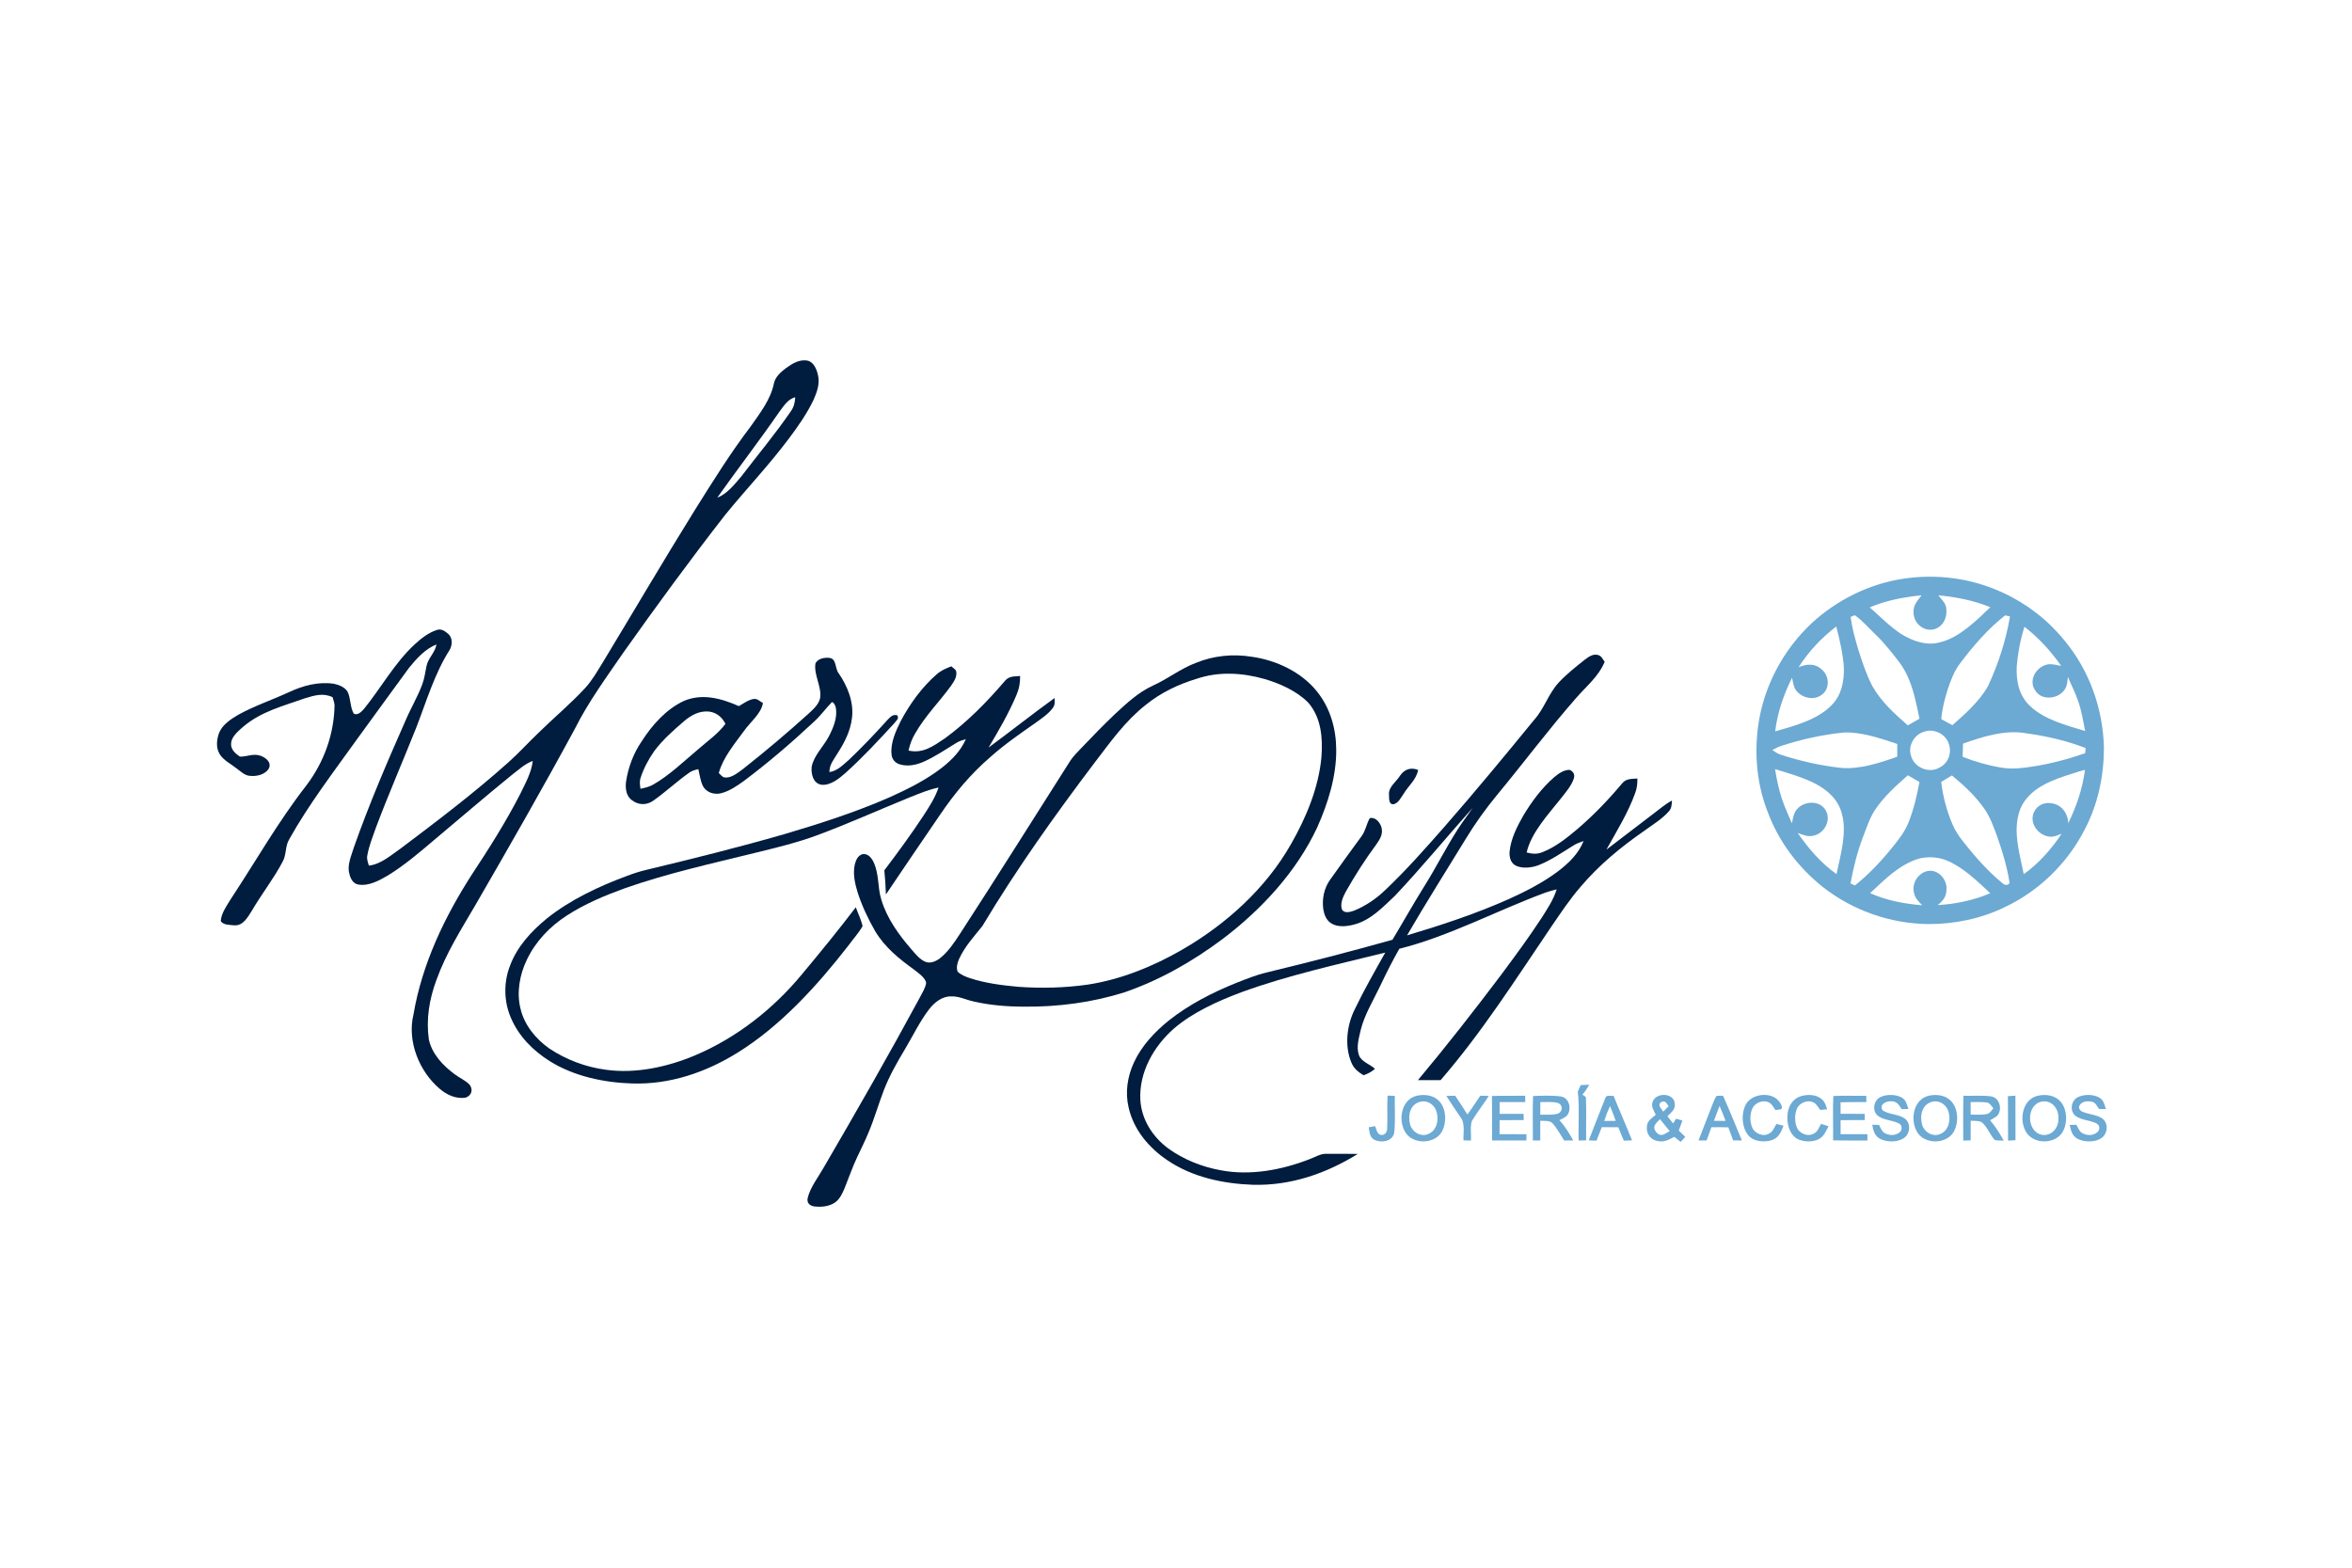 <?xml version="1.0" encoding="UTF-8" standalone="no"?>
<!DOCTYPE svg PUBLIC "-//W3C//DTD SVG 1.1//EN" "http://www.w3.org/Graphics/SVG/1.1/DTD/svg11.dtd">
<svg xmlns="http://www.w3.org/2000/svg" version="1.1" viewBox="0 0 1254 836" width="1254.0pt" height="836.0pt">
<path d="M 0.00 0.00 L 1254.00 0.00 L 1254.00 836.00 L 0.00 836.00 L 0.00 0.00 Z" fill="#ffffff" />
<path d="M 430.85 192.37 C 433.95 193.29 435.48 197.09 436.09 199.97 C 437.29 204.54 435.48 209.44 433.59 213.58 C 430.13 220.73 425.44 227.44 420.68 233.77 C 410.04 248.01 397.82 260.82 386.64 274.57 C 367.89 298.62 349.88 323.27 332.25 348.16 C 323.32 361.18 313.62 374.40 306.57 388.52 C 289.45 420.16 271.55 451.38 253.54 482.52 C 245.77 495.87 237.89 508.09 232.62 522.77 C 228.89 532.90 227.12 543.50 228.64 554.26 C 230.29 562.01 236.08 568.16 242.26 572.75 C 244.84 574.76 248.21 576.10 250.42 578.50 C 252.43 581.19 251.31 584.38 248.18 585.36 C 243.10 586.11 238.22 583.88 234.44 580.63 C 223.46 571.32 216.99 555.22 220.45 541.00 C 225.02 514.12 236.88 489.27 251.50 466.47 C 260.67 452.60 269.78 438.20 277.37 423.39 C 280.04 417.85 283.40 411.92 284.04 405.78 C 279.68 407.42 276.74 410.35 273.07 413.11 C 258.92 424.59 245.13 436.50 231.17 448.19 C 223.49 454.73 215.44 461.56 206.82 466.84 C 202.10 469.57 196.71 472.64 191.05 471.70 C 188.28 471.29 186.79 468.47 186.30 465.98 C 184.87 461.48 187.41 456.14 188.70 451.80 C 196.78 428.86 206.40 406.45 216.23 384.21 C 218.99 377.69 222.67 371.60 225.13 364.98 C 226.34 361.78 226.69 358.49 227.40 355.17 C 228.32 350.86 231.89 348.14 232.72 343.70 C 226.83 345.88 222.00 351.30 218.13 356.07 C 208.77 368.78 199.56 381.60 190.25 394.34 C 178.02 411.41 164.52 429.09 154.27 447.45 C 151.88 451.32 152.87 455.70 150.64 459.62 C 145.81 468.79 139.25 477.03 134.07 486.01 C 132.00 489.26 129.49 493.76 125.01 493.44 C 122.87 493.23 118.78 493.36 117.70 491.10 C 118.01 486.89 121.04 482.73 123.21 479.20 C 136.52 459.01 148.21 438.32 163.14 419.11 C 172.64 406.69 178.15 391.64 178.37 375.97 C 178.23 374.56 177.72 373.15 177.33 371.79 C 172.26 369.37 167.56 370.86 162.51 372.40 C 150.79 376.57 139.32 379.35 129.59 387.60 C 127.19 389.73 123.64 392.65 123.25 396.01 C 122.73 399.45 125.35 401.79 127.95 403.48 C 131.79 403.59 135.00 401.61 139.05 403.06 C 141.76 404.14 144.79 406.38 143.40 409.72 C 141.38 413.19 136.72 414.16 133.01 413.71 C 130.42 413.49 128.22 411.28 126.19 409.81 C 123.13 407.34 118.94 405.38 116.98 401.91 C 115.05 398.48 115.54 394.38 116.81 390.82 C 118.58 386.41 123.15 383.44 127.10 381.13 C 135.67 376.40 145.24 373.18 154.13 369.08 C 161.55 365.63 169.60 363.43 177.84 364.60 C 180.49 365.10 183.76 366.37 185.25 368.76 C 187.09 372.33 186.58 377.12 188.62 380.57 C 190.75 381.70 192.76 379.49 194.06 378.04 C 202.90 367.16 210.52 353.42 220.86 343.85 C 224.30 340.65 228.44 337.32 233.00 335.93 C 235.22 335.10 237.38 336.63 238.98 338.04 C 241.47 340.13 241.21 344.20 239.63 346.75 C 231.72 359.12 227.24 374.35 221.93 388.01 C 214.87 405.77 207.20 423.34 200.47 441.23 C 198.77 446.04 196.79 450.94 195.87 455.97 C 195.37 458.01 196.13 459.68 196.67 461.60 C 203.00 460.94 208.40 456.07 213.53 452.54 C 233.04 437.85 252.60 423.02 270.82 406.74 C 276.66 401.57 281.80 395.82 287.46 390.45 C 295.57 382.52 304.35 375.17 311.95 366.95 C 315.78 362.76 318.34 358.12 321.33 353.33 C 337.68 326.31 353.66 299.07 370.32 272.22 C 379.97 256.84 389.30 241.78 400.29 227.33 C 405.18 220.37 410.95 212.91 412.63 204.44 C 413.45 200.76 416.34 198.40 419.18 196.20 C 422.59 193.76 426.47 191.42 430.85 192.37 Z" fill="#001c3e" />
<path d="M 424.00 211.84 C 423.78 214.77 423.28 217.12 421.51 219.52 C 413.32 231.46 403.96 242.64 395.17 254.14 C 391.68 258.25 387.61 263.46 382.43 265.37 C 393.16 250.20 404.55 235.47 415.12 220.17 C 417.62 216.92 419.75 212.93 424.00 211.84 Z" fill="#ffffff" />
<path d="M 1014.49 308.66 C 1032.53 305.84 1051.34 308.34 1067.90 316.09 C 1080.55 321.92 1091.82 330.61 1100.60 341.43 C 1114.03 357.53 1121.31 378.09 1121.75 399.00 C 1121.66 414.13 1118.51 429.05 1111.42 442.49 C 1102.27 460.38 1086.99 475.26 1068.78 483.79 C 1056.21 489.95 1041.96 492.83 1028.00 492.78 C 1007.81 492.54 987.83 485.53 971.94 473.07 C 958.87 462.67 948.50 449.05 942.62 433.37 C 936.78 418.66 935.26 402.63 937.39 387.00 C 940.30 366.09 950.70 346.50 966.13 332.13 C 979.57 319.84 996.46 311.45 1014.49 308.66 Z" fill="#6ca9d3" />
<path d="M 1024.55 317.45 C 1022.23 320.42 1019.87 322.89 1020.24 326.97 C 1020.46 332.36 1025.44 336.74 1030.85 335.65 C 1035.68 334.50 1038.21 329.72 1037.73 325.00 C 1037.65 321.78 1035.28 319.82 1033.42 317.45 C 1042.97 318.36 1052.28 320.17 1061.19 323.82 C 1053.76 330.87 1044.76 339.95 1034.56 342.46 C 1027.35 344.60 1019.96 341.91 1013.79 338.20 C 1007.68 334.20 1002.35 328.74 996.89 323.90 C 1005.74 320.11 1015.03 318.42 1024.55 317.45 Z" fill="#ffffff" />
<path d="M 988.92 328.07 C 993.27 331.16 996.47 335.07 1000.30 338.70 C 1002.52 340.82 1004.58 343.09 1006.52 345.46 C 1010.39 350.22 1014.21 354.51 1016.83 360.14 C 1020.20 367.30 1021.83 375.53 1023.39 383.26 C 1021.32 384.45 1019.25 385.63 1017.17 386.82 C 1009.87 380.40 1003.12 374.37 998.21 365.79 C 994.93 359.41 992.64 352.40 990.51 345.57 C 988.91 340.05 987.42 334.67 986.67 328.98 C 987.41 328.66 988.16 328.36 988.92 328.07 Z" fill="#ffffff" />
<path d="M 1069.08 328.13 C 1069.94 328.33 1070.80 328.53 1071.65 328.75 C 1069.46 341.57 1065.46 354.11 1059.92 365.88 C 1055.47 373.87 1047.74 380.74 1040.93 386.73 C 1038.97 385.64 1037.00 384.57 1035.02 383.51 C 1035.43 378.01 1036.87 372.79 1038.47 367.55 C 1040.09 362.76 1041.84 358.00 1044.91 353.93 C 1051.90 344.61 1059.88 335.34 1069.08 328.13 Z" fill="#ffffff" />
<path d="M 979.03 334.10 C 980.84 341.18 982.60 348.68 983.10 355.99 C 983.21 363.26 981.98 370.37 976.79 375.81 C 969.14 383.86 956.83 387.01 946.45 390.03 C 947.71 379.90 950.92 370.53 955.45 361.42 C 956.17 364.38 956.24 367.18 958.66 369.33 C 962.28 372.74 968.17 373.46 971.97 369.94 C 975.82 366.51 975.08 359.95 971.11 356.88 C 967.49 353.57 963.12 354.09 958.89 355.84 C 964.35 347.43 971.05 340.16 979.03 334.10 Z" fill="#ffffff" />
<path d="M 1079.36 334.24 C 1087.13 340.26 1093.31 347.12 1098.98 355.12 C 1097.03 354.74 1094.99 354.24 1093.00 354.18 C 1086.52 354.36 1081.09 362.14 1084.98 368.00 C 1088.41 374.04 1098.08 372.84 1101.17 367.13 C 1102.24 365.23 1102.27 363.12 1102.55 361.00 C 1104.34 365.37 1106.55 369.49 1108.03 374.00 C 1109.85 379.20 1110.68 384.46 1111.73 389.84 C 1101.74 386.81 1090.23 383.89 1082.43 376.58 C 1076.39 370.99 1074.86 363.14 1075.26 355.21 C 1075.84 348.28 1077.24 340.87 1079.36 334.24 Z" fill="#ffffff" />
<path d="M 667.47 350.24 C 680.51 352.09 693.89 358.35 702.20 368.81 C 709.33 377.67 712.40 388.74 712.43 400.00 C 712.49 414.19 708.02 428.35 702.30 441.21 C 691.21 464.96 672.51 485.10 651.76 500.81 C 635.91 512.68 618.24 522.76 599.47 529.19 C 582.27 534.62 564.01 537.00 546.00 536.82 C 536.99 536.80 527.79 536.08 519.00 534.03 C 514.70 533.08 511.17 531.14 506.97 531.35 C 502.23 531.28 498.11 534.65 495.35 538.22 C 490.38 544.72 486.70 552.44 482.50 559.48 C 478.30 566.53 474.28 573.52 471.30 581.19 C 468.38 588.74 466.21 596.53 463.03 604.00 C 461.21 608.46 459.05 612.73 457.00 617.08 C 454.48 622.44 452.57 628.01 450.36 633.50 C 449.19 636.28 447.77 639.44 445.24 641.23 C 441.99 643.47 437.65 643.83 433.84 643.31 C 431.55 642.81 430.18 641.48 430.59 638.99 C 432.00 633.08 436.36 627.62 439.33 622.34 C 456.71 592.53 473.87 562.57 490.28 532.21 C 491.55 529.66 493.41 526.94 493.81 524.08 C 493.17 521.23 489.78 519.01 487.62 517.28 C 479.40 511.31 471.83 505.32 466.54 496.45 C 462.80 489.91 459.51 482.96 457.22 475.77 C 455.79 471.08 454.69 466.07 455.70 461.18 C 456.36 458.72 457.21 456.31 459.89 455.48 C 462.72 455.16 464.40 457.16 465.60 459.41 C 468.90 466.18 467.74 473.07 469.95 479.95 C 472.92 489.76 479.18 498.47 485.83 506.13 C 488.02 508.63 490.48 511.88 493.71 513.01 C 496.19 513.88 499.09 512.58 501.06 511.09 C 505.45 507.66 508.87 502.55 511.87 497.91 C 531.75 467.31 551.13 436.37 570.71 405.58 C 572.39 403.08 574.64 400.90 576.71 398.71 C 582.54 392.55 588.49 386.48 594.62 380.63 C 600.76 374.98 606.89 369.22 614.53 365.68 C 622.64 362.08 629.37 356.54 637.76 353.43 C 647.19 349.60 657.44 348.61 667.47 350.24 Z" fill="#001c3e" />
<path d="M 851.85 349.25 C 853.84 349.69 854.45 351.45 855.56 352.94 C 852.09 361.06 845.91 365.75 840.28 372.29 C 825.64 388.96 812.23 406.97 798.08 424.04 C 792.15 431.26 786.67 438.84 781.81 446.82 C 771.24 464.11 760.35 481.30 750.18 498.80 C 768.54 493.33 786.98 487.25 804.49 479.43 C 813.55 475.34 822.66 470.65 830.64 464.68 C 836.42 460.25 841.52 455.39 844.32 448.51 C 842.43 449.14 840.58 449.80 838.89 450.87 C 832.94 454.56 826.77 458.85 820.23 461.40 C 816.58 462.75 811.80 463.33 808.20 461.64 C 805.32 460.14 804.63 457.00 804.87 453.99 C 805.52 447.39 808.82 440.78 812.08 435.09 C 816.55 427.60 821.93 420.30 828.53 414.55 C 830.86 412.61 833.85 410.39 837.03 410.56 C 838.84 411.56 839.72 412.87 839.15 414.99 C 837.89 419.06 834.61 422.68 832.04 426.02 C 825.40 434.41 816.39 443.98 813.95 454.60 C 817.00 455.42 819.53 455.60 822.52 454.38 C 829.34 451.71 835.49 446.77 841.05 442.08 C 849.68 434.70 857.53 426.50 864.82 417.80 C 867.04 415.07 869.82 415.45 872.99 415.15 C 873.02 417.80 872.81 420.32 871.85 422.82 C 868.11 433.32 861.88 443.36 856.46 453.10 C 864.69 446.79 872.95 440.51 881.18 434.21 C 884.58 431.69 887.67 428.90 891.43 426.90 C 891.26 429.09 891.31 431.00 889.74 432.70 C 886.04 436.91 880.82 439.97 876.32 443.29 C 864.00 451.85 852.52 461.33 842.79 472.81 C 836.96 479.52 832.16 486.79 827.14 494.11 C 808.09 522.21 790.36 550.21 768.08 576.01 C 764.05 576.01 760.03 576.01 756.01 575.99 C 771.23 557.78 785.86 539.07 800.14 520.12 C 807.56 510.16 814.96 500.13 821.76 489.74 C 824.97 484.69 828.14 480.02 829.97 474.26 C 827.97 474.76 825.98 475.30 824.02 475.98 C 798.26 485.48 772.68 499.27 746.06 505.96 C 742.37 512.45 739.04 519.09 735.84 525.83 C 732.24 533.40 727.49 541.10 725.51 549.18 C 724.55 553.36 723.02 558.36 724.50 562.56 C 725.60 566.13 730.42 567.48 733.09 569.97 C 731.25 571.59 729.29 572.58 727.02 573.41 C 724.14 571.68 721.75 569.78 720.48 566.56 C 716.79 557.72 718.07 546.75 722.28 538.29 C 727.21 527.98 732.98 517.95 738.57 507.98 C 713.04 514.32 686.72 520.06 662.01 529.07 C 649.41 533.79 635.97 539.78 625.72 548.64 C 615.01 558.12 607.23 571.91 607.99 586.54 C 608.62 597.04 614.44 606.06 622.68 612.31 C 631.00 618.33 640.89 622.30 650.99 624.09 C 666.70 627.05 683.45 623.91 698.18 618.16 C 700.97 617.17 703.98 615.21 706.96 615.29 C 712.62 615.25 718.28 615.29 723.93 615.36 C 706.99 625.84 688.11 632.36 668.00 631.81 C 652.09 631.23 635.73 627.78 622.39 618.71 C 612.48 612.05 604.35 602.36 601.72 590.50 C 599.82 582.40 601.13 574.05 604.58 566.56 C 608.71 557.64 615.60 550.31 623.18 544.20 C 633.85 535.70 646.53 529.23 659.13 524.15 C 664.35 522.11 669.76 519.91 675.20 518.62 C 697.70 513.17 720.12 507.43 742.40 501.15 C 748.14 491.63 753.57 481.91 759.47 472.48 C 765.68 462.62 770.93 452.03 777.23 442.23 C 779.73 438.31 782.59 434.65 785.18 430.79 C 771.31 446.36 758.03 462.54 743.71 477.72 C 737.30 483.74 730.78 490.74 722.01 493.01 C 718.28 494.04 713.15 494.62 709.75 492.37 C 707.10 490.73 706.02 487.76 705.53 484.83 C 704.78 479.40 705.94 473.65 709.15 469.15 C 714.65 461.35 720.30 453.65 725.92 445.94 C 728.14 442.94 728.52 439.42 730.32 436.29 C 733.67 435.56 736.31 439.17 736.73 442.11 C 737.22 445.48 735.39 447.97 733.60 450.59 C 727.70 458.53 722.39 466.93 717.51 475.53 C 716.02 478.27 714.25 482.22 715.62 485.29 C 717.19 487.18 719.85 486.31 721.83 485.67 C 728.04 483.16 733.78 479.26 738.59 474.61 C 749.70 464.08 759.92 452.50 770.02 441.01 C 786.37 422.30 802.19 403.18 817.90 383.94 C 823.36 377.89 825.47 370.08 831.02 364.00 C 835.20 359.51 840.11 355.65 844.90 351.83 C 846.89 350.36 849.20 348.59 851.85 349.25 Z" fill="#001c3e" />
<path d="M 442.42 350.86 C 446.02 351.45 445.15 356.38 447.07 358.93 C 451.86 365.84 455.40 374.57 454.21 383.10 C 453.34 389.97 450.33 395.82 446.65 401.57 C 444.65 404.98 442.21 407.55 442.20 411.73 C 446.62 411.10 449.67 407.68 452.92 404.91 C 459.89 398.21 466.59 391.22 473.05 384.03 C 474.67 382.44 475.88 380.72 478.43 381.48 C 479.52 383.40 477.70 384.34 476.72 385.77 C 468.45 394.79 460.07 403.79 451.00 412.01 C 447.62 415.02 442.74 419.05 437.93 418.47 C 433.51 417.75 432.39 412.76 432.75 408.97 C 433.76 403.10 439.06 398.07 441.84 392.84 C 444.31 388.06 446.66 382.66 445.58 377.16 C 445.32 376.18 444.67 374.65 443.57 374.39 C 440.23 377.78 437.51 381.71 433.94 384.92 C 422.01 396.05 409.59 406.74 396.52 416.52 C 392.82 419.20 388.54 422.09 384.03 423.11 C 380.44 423.81 376.60 422.50 374.78 419.19 C 373.42 416.45 373.04 413.13 372.33 410.17 C 370.46 410.56 368.72 411.07 367.18 412.25 C 360.63 416.92 354.70 422.49 348.12 427.11 C 344.72 429.41 340.43 429.39 337.16 426.87 C 333.86 424.79 333.34 420.54 333.76 416.99 C 334.91 409.24 337.75 401.67 342.20 395.21 C 347.68 386.63 355.21 378.19 364.56 373.81 C 374.49 369.57 384.56 372.45 393.95 376.55 C 396.38 375.17 399.16 373.05 401.98 372.73 C 403.73 372.47 405.33 374.12 406.77 374.92 C 405.80 380.65 400.03 385.00 396.73 389.72 C 391.73 396.57 385.47 403.98 383.23 412.25 C 384.50 413.32 385.16 414.70 387.01 414.63 C 390.28 414.73 393.57 411.96 396.09 410.13 C 408.17 400.61 419.93 390.65 431.34 380.34 C 433.77 378.05 436.58 375.60 437.27 372.17 C 438.17 366.29 433.83 359.86 434.75 353.91 C 435.82 351.15 439.85 350.47 442.42 350.86 Z" fill="#001c3e" />
<path d="M 507.22 355.33 C 508.02 356.16 509.58 356.90 509.83 358.09 C 510.33 361.14 508.50 363.58 506.88 365.95 C 500.63 374.47 493.42 381.64 488.01 390.98 C 486.24 393.90 485.16 396.94 484.37 400.25 C 492.16 402.00 497.66 397.82 503.76 393.76 C 515.70 385.04 526.37 374.15 535.94 362.92 C 538.16 360.43 540.84 360.79 543.89 360.49 C 543.94 364.32 543.35 367.36 541.84 370.87 C 537.76 380.50 532.41 389.68 527.07 398.65 C 538.89 389.97 550.37 380.80 562.27 372.23 C 562.28 374.16 562.60 375.82 561.36 377.46 C 559.09 380.65 555.39 383.08 552.25 385.38 C 543.85 391.25 535.52 396.99 527.86 403.85 C 517.53 412.73 508.93 423.09 501.30 434.34 C 491.58 448.51 481.94 462.74 472.34 476.99 C 472.19 472.68 471.93 468.40 471.50 464.11 C 478.79 454.46 485.97 444.70 492.60 434.59 C 495.63 429.89 498.61 425.32 500.40 419.97 C 495.02 421.10 490.10 423.18 485.03 425.20 C 468.47 431.93 452.36 439.23 435.52 445.47 C 424.98 449.37 413.88 452.03 402.98 454.71 C 379.69 460.44 355.37 465.81 332.78 473.81 C 322.09 477.70 311.75 482.06 302.17 488.25 C 293.10 494.12 285.55 502.04 280.88 511.84 C 277.05 519.77 275.33 529.37 277.54 538.00 C 279.58 546.65 285.70 554.08 292.85 559.13 C 301.87 565.12 312.26 569.05 323.00 570.46 C 338.96 572.72 356.04 568.95 370.76 562.72 C 392.84 553.33 412.33 538.00 427.57 519.55 C 437.36 507.83 447.04 495.97 456.29 483.81 C 457.44 487.16 459.18 490.44 459.89 493.90 C 457.78 497.60 454.79 500.84 452.29 504.29 C 435.76 525.56 416.28 547.07 393.24 561.36 C 376.32 571.88 357.10 578.44 337.00 577.78 C 321.95 577.32 306.02 573.95 293.11 565.88 C 284.13 560.24 276.60 552.64 272.39 542.78 C 268.62 534.04 268.45 523.90 271.90 515.03 C 275.73 504.72 283.29 496.57 291.68 489.70 C 304.12 479.79 319.31 472.63 334.17 467.14 C 337.64 465.82 341.16 464.67 344.78 463.83 C 369.39 457.92 393.80 451.86 418.13 444.84 C 436.99 439.28 456.18 433.11 474.20 425.22 C 483.92 420.83 493.95 415.85 502.37 409.26 C 507.63 405.08 512.23 400.41 514.96 394.16 C 513.25 394.64 511.58 395.15 510.06 396.06 C 504.48 399.47 498.90 403.26 492.96 405.99 C 488.77 407.91 483.91 409.01 479.41 407.51 C 477.01 406.65 475.42 404.60 475.32 402.03 C 474.74 396.04 477.70 389.60 480.33 384.35 C 485.25 375.16 491.59 366.36 499.51 359.51 C 501.77 357.50 504.44 356.40 507.22 355.33 Z" fill="#001c3e" />
<path d="M 674.15 362.07 C 682.42 364.52 691.25 368.43 697.42 374.60 C 704.46 382.67 705.30 393.45 704.55 403.69 C 703.09 419.96 696.35 436.18 688.25 450.24 C 674.90 473.77 653.65 492.92 630.39 506.38 C 614.90 515.34 597.52 522.42 579.77 525.09 C 567.60 526.81 555.22 527.11 542.97 526.24 C 534.29 525.45 525.50 524.34 517.18 521.64 C 514.91 520.87 512.35 519.89 510.61 518.19 C 509.68 516.13 510.44 513.43 511.32 511.45 C 514.48 504.56 519.23 499.55 523.80 493.78 C 542.00 463.38 562.31 434.86 583.67 406.62 C 592.23 395.46 599.72 384.71 610.90 375.86 C 618.91 369.37 628.21 364.94 638.04 361.96 C 649.89 357.98 662.27 358.73 674.15 362.07 Z" fill="#ffffff" />
<path d="M 378.06 379.46 C 382.04 379.95 385.01 382.47 386.78 386.00 C 382.70 391.47 377.54 394.90 372.43 399.41 C 364.82 405.76 357.04 413.36 348.44 418.29 C 346.27 419.61 343.90 420.09 341.47 420.64 C 341.24 418.67 340.87 416.88 341.50 414.94 C 343.10 409.85 345.73 405.01 348.75 400.63 C 353.16 394.65 359.03 389.48 364.64 384.65 C 368.40 381.40 372.92 378.92 378.06 379.46 Z" fill="#ffffff" />
<path d="M 1026.16 390.10 C 1031.05 388.47 1037.06 391.29 1038.86 396.17 C 1040.86 401.02 1038.97 406.89 1034.20 409.25 C 1028.56 412.70 1020.58 409.36 1018.88 403.04 C 1017.09 397.62 1020.71 391.52 1026.16 390.10 Z" fill="#ffffff" />
<path d="M 1080.01 390.99 C 1090.85 392.51 1101.81 394.92 1112.01 398.94 C 1111.92 399.85 1111.82 400.75 1111.73 401.66 C 1102.68 404.82 1093.41 407.27 1083.92 408.75 C 1078.33 409.66 1072.83 410.28 1067.18 409.38 C 1060.08 408.22 1053.09 406.22 1046.41 403.58 C 1046.48 401.24 1046.54 398.90 1046.61 396.56 C 1057.00 392.85 1068.90 389.08 1080.01 390.99 Z" fill="#ffffff" />
<path d="M 983.01 390.63 C 992.50 390.23 1002.61 393.76 1011.55 396.72 C 1011.54 398.99 1011.54 401.26 1011.54 403.53 C 1002.15 406.85 991.20 410.48 981.16 409.45 C 970.44 408.23 959.80 405.83 949.54 402.50 C 947.82 401.96 946.39 400.98 944.92 399.97 C 946.52 399.12 948.10 398.30 949.81 397.72 C 960.57 394.23 971.75 391.76 983.01 390.63 Z" fill="#ffffff" />
<path d="M 756.14 410.62 C 754.93 416.04 751.08 418.79 748.33 423.34 C 746.95 425.30 745.51 428.41 742.93 428.88 C 740.32 429.01 740.66 425.77 740.58 423.99 C 740.08 419.63 744.43 417.01 746.57 413.48 C 748.87 410.17 752.35 409.04 756.14 410.62 Z" fill="#001c3e" />
<path d="M 946.40 410.15 C 953.64 412.40 961.25 414.49 968.01 417.98 C 974.60 421.50 980.14 426.50 982.03 433.99 C 984.86 443.97 981.24 456.19 979.16 466.13 C 970.79 460.24 964.27 452.50 958.44 444.18 C 960.99 445.11 963.24 446.15 966.04 445.79 C 972.13 445.08 976.53 438.10 973.55 432.40 C 970.77 426.97 962.92 426.92 958.79 430.79 C 956.28 433.08 956.07 435.94 955.37 439.08 C 953.58 434.65 951.53 430.54 950.04 425.99 C 948.32 420.82 947.27 415.52 946.40 410.15 Z" fill="#ffffff" />
<path d="M 1111.66 410.49 C 1110.29 420.62 1107.21 429.87 1102.69 439.01 C 1102.55 433.38 1098.78 428.61 1093.00 428.28 C 1088.61 427.79 1084.69 430.66 1083.84 434.97 C 1082.74 440.37 1087.64 445.83 1092.96 446.17 C 1095.10 446.39 1097.22 445.34 1099.20 444.60 C 1093.67 452.89 1087.11 460.31 1079.00 466.17 C 1077.47 458.65 1075.30 450.68 1075.18 443.00 C 1075.21 436.78 1076.39 430.44 1080.67 425.67 C 1087.03 417.72 1099.14 414.35 1108.50 411.39 C 1109.55 411.08 1110.60 410.78 1111.66 410.49 Z" fill="#ffffff" />
<path d="M 1017.19 413.43 C 1019.25 414.64 1021.31 415.84 1023.38 417.03 C 1022.06 424.28 1020.30 431.70 1017.57 438.56 C 1015.63 443.39 1012.60 447.36 1009.34 451.35 C 1003.30 458.94 996.55 466.13 988.97 472.19 C 988.18 471.83 987.39 471.47 986.61 471.11 C 988.18 462.62 990.25 454.27 993.33 446.20 C 995.37 441.02 996.98 435.66 1000.19 431.16 C 1004.98 424.24 1010.97 418.98 1017.19 413.43 Z" fill="#ffffff" />
<path d="M 1040.69 413.51 C 1046.88 418.65 1052.74 423.99 1057.46 430.56 C 1060.90 435.16 1062.86 440.74 1064.84 446.12 C 1067.55 453.89 1070.03 461.91 1071.30 470.05 C 1071.96 472.03 1068.90 472.44 1067.87 471.15 C 1062.16 466.61 1057.06 461.18 1052.29 455.68 C 1048.25 450.70 1043.63 445.72 1041.11 439.85 C 1037.96 432.59 1035.91 424.83 1034.97 416.98 C 1036.88 415.83 1038.79 414.67 1040.69 413.51 Z" fill="#ffffff" />
<path d="M 1038.76 459.23 C 1047.17 462.92 1054.45 470.13 1061.12 476.33 C 1052.32 480.10 1042.68 482.12 1033.13 482.67 C 1035.66 480.56 1037.59 478.50 1037.75 475.00 C 1038.40 470.13 1034.93 465.09 1030.02 464.39 C 1024.01 463.82 1019.10 470.10 1020.41 475.84 C 1020.94 478.85 1022.83 480.69 1024.87 482.76 C 1015.27 481.97 1005.92 480.22 997.07 476.29 C 1004.88 469.00 1012.53 461.13 1022.99 457.91 C 1028.11 456.59 1033.94 456.98 1038.76 459.23 Z" fill="#ffffff" />
<path d="M 847.35 578.47 C 846.27 580.35 845.10 582.15 843.66 583.78 C 844.62 584.24 845.26 584.74 845.55 585.27 C 845.87 592.86 845.55 600.52 845.67 608.12 C 844.34 608.15 843.01 608.18 841.68 608.21 C 841.39 599.53 842.20 590.69 841.22 582.06 C 841.73 580.91 842.24 579.76 842.79 578.63 C 844.30 578.53 845.83 578.50 847.35 578.47 Z" fill="#6ca9d3" />
<path d="M 739.82 584.26 C 741.10 584.31 742.38 584.35 743.66 584.39 C 743.53 590.76 744.01 597.23 743.41 603.56 C 742.87 608.82 736.22 609.76 732.41 607.62 C 730.09 606.05 730.26 603.64 729.73 601.17 C 730.87 600.96 732.00 600.74 733.14 600.53 C 733.95 602.16 734.06 604.65 736.06 605.16 C 738.04 605.73 739.64 603.79 739.58 601.88 C 739.90 596.01 739.42 590.14 739.82 584.26 Z" fill="#6ca9d3" />
<path d="M 755.26 584.35 C 759.59 583.36 764.46 583.98 767.54 587.44 C 771.10 591.51 771.34 598.27 769.02 602.98 C 765.35 610.50 752.63 610.59 748.86 603.10 C 745.46 596.64 747.30 586.36 755.26 584.35 Z" fill="#6ca9d3" />
<path d="M 771.14 584.42 C 772.70 584.38 774.26 584.35 775.83 584.32 C 778.10 587.60 780.25 590.95 782.36 594.34 C 784.79 591.10 786.93 587.67 789.21 584.33 C 790.73 584.36 792.25 584.39 793.78 584.41 C 790.92 588.95 787.52 593.16 784.76 597.74 C 783.75 600.91 784.43 604.87 784.28 608.20 C 782.95 608.18 781.61 608.16 780.28 608.13 C 780.08 603.96 781.34 598.88 778.51 595.51 C 775.99 591.85 773.51 588.18 771.14 584.42 Z" fill="#6ca9d3" />
<path d="M 813.16 584.34 C 813.18 585.47 813.21 586.59 813.23 587.72 C 808.66 587.70 804.10 587.70 799.53 587.72 C 799.53 589.81 799.53 591.89 799.53 593.98 C 803.80 593.97 808.08 593.98 812.35 593.98 C 812.36 595.09 812.36 596.20 812.37 597.31 C 808.08 597.31 803.80 597.33 799.52 597.34 C 799.52 599.83 799.52 602.33 799.51 604.82 C 804.29 604.85 809.07 604.84 813.84 604.86 C 813.85 605.97 813.85 607.07 813.85 608.17 C 807.74 608.21 801.64 608.19 795.53 608.18 C 795.47 600.27 795.56 592.37 795.47 584.46 C 801.36 584.28 807.26 584.40 813.16 584.34 Z" fill="#6ca9d3" />
<path d="M 817.37 584.48 C 822.26 584.30 827.38 584.06 832.24 584.72 C 836.92 585.49 838.22 592.04 835.18 595.19 C 834.04 596.06 832.67 596.70 831.40 597.37 C 834.45 600.58 836.62 604.33 838.81 608.15 C 837.19 608.16 835.58 608.18 833.96 608.20 C 831.99 605.18 830.27 601.82 827.87 599.13 C 826.36 597.29 823.38 597.89 821.22 597.67 C 821.23 601.18 821.22 604.68 821.21 608.19 C 819.89 608.18 818.57 608.17 817.25 608.16 C 817.35 600.27 817.04 592.35 817.37 584.48 Z" fill="#6ca9d3" />
<path d="M 860.29 584.35 C 863.48 592.32 866.96 600.16 870.15 608.12 C 868.69 608.18 867.24 608.23 865.79 608.29 C 864.76 605.92 863.76 603.54 862.82 601.13 C 859.88 601.08 856.95 601.07 854.02 601.08 C 853.11 603.50 852.17 605.90 851.19 608.29 C 849.82 608.23 848.45 608.18 847.07 608.12 C 849.95 600.67 852.85 593.21 855.82 585.79 C 856.28 583.58 858.62 584.65 860.29 584.35 Z" fill="#6ca9d3" />
<path d="M 892.85 588.07 C 893.50 591.67 891.21 592.99 889.01 595.23 C 890.01 596.52 891.02 597.82 892.03 599.11 C 892.56 598.27 893.09 597.43 893.63 596.58 C 894.76 596.91 895.89 597.23 897.02 597.55 C 896.36 599.33 895.71 601.12 895.06 602.90 C 896.22 604.02 897.37 605.14 898.53 606.26 C 897.71 607.15 896.89 608.05 896.08 608.95 C 894.94 608.04 893.80 607.13 892.66 606.22 C 889.84 607.78 887.32 609.18 883.95 608.51 C 880.25 607.97 877.66 604.74 878.06 600.99 C 878.09 597.67 880.58 596.41 882.79 594.48 C 881.75 592.05 879.99 589.95 881.27 587.23 C 883.15 582.58 892.05 582.71 892.85 588.07 Z" fill="#6ca9d3" />
<path d="M 915.18 584.43 C 916.33 584.33 917.49 584.30 918.66 584.33 C 922.15 592.21 925.39 600.22 928.71 608.18 C 927.16 608.17 925.61 608.15 924.06 608.13 C 923.19 605.82 922.32 603.50 921.47 601.18 C 918.46 601.09 915.45 601.06 912.43 601.12 C 911.60 603.48 910.75 605.83 909.90 608.17 C 908.46 608.17 907.02 608.17 905.59 608.16 C 907.99 601.76 910.60 595.44 913.00 589.04 C 913.62 587.48 914.25 585.84 915.18 584.43 Z" fill="#6ca9d3" />
<path d="M 947.10 585.88 C 948.44 587.10 950.72 589.55 949.81 591.47 C 948.75 591.67 947.69 591.84 946.62 591.99 C 945.73 590.74 944.93 589.20 943.72 588.24 C 940.51 586.15 935.74 587.76 934.25 591.25 C 932.94 594.21 932.92 597.87 934.07 600.89 C 935.32 604.49 940.11 606.49 943.43 604.39 C 945.21 603.47 946.13 601.03 947.13 599.36 C 948.39 599.68 949.65 600.00 950.90 600.32 C 949.63 603.64 948.48 606.54 944.91 607.92 C 940.75 609.33 934.71 608.91 931.87 605.11 C 928.80 601.07 928.42 594.84 930.22 590.21 C 932.57 583.82 941.98 582.06 947.10 585.88 Z" fill="#6ca9d3" />
<path d="M 971.56 586.44 C 973.13 587.84 973.52 589.63 974.16 591.53 C 972.94 591.66 971.72 591.79 970.50 591.91 C 969.61 590.69 968.75 589.33 967.64 588.32 C 964.42 586.11 959.72 587.70 958.11 591.15 C 956.80 594.05 956.79 597.99 957.92 600.96 C 959.22 604.57 964.07 606.52 967.37 604.33 C 969.13 603.41 969.96 600.95 970.93 599.31 C 972.24 599.77 973.57 600.19 974.90 600.60 C 973.42 603.34 972.51 606.04 969.57 607.54 C 966.35 609.10 961.72 609.00 958.51 607.46 C 954.14 605.18 952.73 599.55 952.99 594.99 C 953.19 590.51 955.35 586.29 959.76 584.70 C 963.42 583.44 968.67 583.49 971.56 586.44 Z" fill="#6ca9d3" />
<path d="M 977.46 584.48 C 983.29 584.15 989.18 584.47 995.03 584.37 C 995.05 585.48 995.06 586.59 995.08 587.70 C 990.49 587.68 985.90 587.68 981.31 587.81 C 981.32 589.86 981.34 591.91 981.35 593.96 C 985.63 593.97 989.91 593.99 994.19 593.99 C 994.19 595.10 994.19 596.20 994.19 597.31 C 989.91 597.32 985.63 597.33 981.35 597.33 C 981.35 599.83 981.35 602.33 981.34 604.83 C 986.10 604.85 990.86 604.85 995.62 604.83 C 995.63 605.95 995.63 607.08 995.63 608.20 C 989.54 608.17 983.44 608.24 977.34 608.14 C 977.44 600.26 977.14 592.34 977.46 584.48 Z" fill="#6ca9d3" />
<path d="M 1013.77 585.21 C 1016.33 586.57 1016.59 588.88 1017.50 591.37 C 1016.31 591.41 1015.11 591.45 1013.92 591.48 C 1012.34 589.05 1011.32 587.15 1008.03 587.28 C 1005.41 587.14 1001.70 589.20 1003.80 592.16 C 1007.16 594.40 1012.19 594.09 1015.55 596.46 C 1018.97 598.99 1018.47 604.70 1014.99 606.96 C 1011.53 609.24 1006.25 609.12 1002.58 607.41 C 999.43 605.76 998.81 603.02 998.21 599.77 C 999.41 599.82 1000.61 599.87 1001.81 599.91 C 1002.54 601.22 1003.15 602.77 1004.20 603.84 C 1006.75 605.63 1010.34 605.86 1012.83 603.83 C 1014.21 602.82 1014.30 600.13 1012.71 599.26 C 1009.26 597.30 1004.18 597.43 1001.08 594.92 C 997.90 592.12 999.05 586.43 1002.94 584.87 C 1006.17 583.52 1010.64 583.55 1013.77 585.21 Z" fill="#6ca9d3" />
<path d="M 1028.24 584.34 C 1032.58 583.36 1037.43 583.98 1040.51 587.46 C 1044.05 591.53 1044.30 598.25 1041.99 602.95 C 1038.34 610.48 1025.65 610.60 1021.84 603.15 C 1018.41 596.67 1020.23 586.34 1028.24 584.34 Z" fill="#6ca9d3" />
<path d="M 1046.84 584.34 C 1051.71 584.49 1056.71 584.03 1061.55 584.66 C 1066.17 585.37 1067.74 591.59 1064.91 594.93 C 1063.79 595.95 1062.33 596.64 1061.03 597.40 C 1063.92 600.72 1066.21 604.42 1068.32 608.26 C 1066.76 608.10 1064.77 608.45 1063.35 607.76 C 1060.95 604.98 1059.45 600.76 1056.58 598.46 C 1054.96 597.50 1052.54 597.82 1050.70 597.62 C 1050.69 601.12 1050.68 604.63 1050.69 608.13 C 1049.37 608.15 1048.05 608.18 1046.73 608.21 C 1046.75 600.25 1046.59 592.29 1046.84 584.34 Z" fill="#6ca9d3" />
<path d="M 1074.55 584.29 C 1074.59 592.21 1074.54 600.13 1074.59 608.05 C 1073.27 608.12 1071.95 608.18 1070.63 608.25 C 1070.56 600.35 1070.68 592.46 1070.55 584.56 C 1071.88 584.47 1073.22 584.38 1074.55 584.29 Z" fill="#6ca9d3" />
<path d="M 1086.28 584.37 C 1090.87 583.29 1096.00 584.06 1099.03 587.97 C 1102.16 592.08 1102.31 598.48 1100.06 603.02 C 1096.37 610.51 1083.64 610.57 1079.90 603.07 C 1076.52 596.65 1078.38 586.36 1086.28 584.37 Z" fill="#6ca9d3" />
<path d="M 1119.52 585.47 C 1121.77 586.94 1121.97 589.09 1122.81 591.44 C 1121.59 591.43 1120.38 591.41 1119.16 591.39 C 1118.09 590.01 1117.27 587.90 1115.41 587.54 C 1113.33 587.03 1110.33 587.17 1108.99 589.11 C 1107.87 590.50 1108.73 592.20 1110.20 592.82 C 1113.47 594.23 1117.67 594.39 1120.66 596.31 C 1124.42 598.83 1123.84 604.86 1120.08 607.12 C 1116.64 609.22 1111.23 609.11 1107.69 607.29 C 1104.67 605.64 1104.24 602.95 1103.47 599.88 C 1104.66 599.86 1105.85 599.83 1107.03 599.81 C 1107.75 601.10 1108.39 602.53 1109.35 603.67 C 1111.95 605.75 1116.03 605.93 1118.49 603.53 C 1119.73 602.04 1119.50 600.10 1117.82 599.11 C 1114.45 597.39 1109.90 597.37 1106.79 595.22 C 1103.24 592.58 1104.16 586.79 1108.04 584.97 C 1111.41 583.48 1116.36 583.47 1119.52 585.47 Z" fill="#6ca9d3" />
<path d="M 757.44 587.47 C 760.93 586.66 764.44 588.90 765.68 592.16 C 767.32 596.55 766.40 602.57 761.70 604.65 C 757.77 606.53 753.21 603.94 751.91 600.02 C 750.46 595.02 751.63 588.80 757.44 587.47 Z" fill="#ffffff" />
<path d="M 889.63 589.90 C 888.67 590.88 887.71 591.86 886.75 592.84 C 885.88 591.02 883.28 589.31 885.80 587.64 C 888.00 586.67 888.49 588.47 889.63 589.90 Z" fill="#ffffff" />
<path d="M 1030.44 587.46 C 1034.27 586.62 1037.94 589.32 1038.92 592.99 C 1040.10 597.27 1039.10 602.66 1034.68 604.64 C 1030.76 606.53 1026.19 603.97 1024.87 600.04 C 1023.40 595.04 1024.60 588.76 1030.44 587.46 Z" fill="#ffffff" />
<path d="M 1088.45 587.48 C 1093.73 586.40 1097.53 591.00 1097.49 595.99 C 1097.80 601.00 1094.31 605.82 1088.96 605.21 C 1080.42 603.88 1080.04 589.24 1088.45 587.48 Z" fill="#ffffff" />
<path d="M 821.24 587.69 C 824.32 587.77 827.81 587.32 830.78 588.23 C 833.34 589.34 833.28 592.63 830.80 593.80 C 827.84 594.76 824.32 594.34 821.23 594.42 C 821.24 592.18 821.25 589.93 821.24 587.69 Z" fill="#ffffff" />
<path d="M 1050.69 587.72 C 1053.45 587.70 1056.31 587.52 1059.05 587.89 C 1060.95 588.08 1061.61 589.72 1062.80 591.00 C 1061.91 591.94 1061.14 593.41 1059.92 593.94 C 1056.98 594.68 1053.70 594.37 1050.69 594.39 C 1050.69 592.17 1050.69 589.94 1050.69 587.72 Z" fill="#ffffff" />
<path d="M 858.43 589.86 C 859.53 592.45 860.50 595.08 861.43 597.72 C 859.40 597.75 857.36 597.77 855.32 597.78 C 856.18 595.07 857.18 592.42 858.43 589.86 Z" fill="#ffffff" />
<path d="M 916.82 589.76 C 917.96 592.39 919.03 595.05 920.02 597.74 C 917.95 597.74 915.87 597.73 913.80 597.71 C 914.41 596.04 915.02 594.36 915.66 592.70 C 916.04 591.72 916.43 590.74 916.82 589.76 Z" fill="#ffffff" />
<path d="M 885.03 596.80 C 886.79 598.90 888.52 601.02 890.22 603.18 C 887.64 604.56 885.74 606.66 883.09 603.88 C 880.61 600.67 882.86 599.11 885.03 596.80 Z" fill="#ffffff" />
</svg>